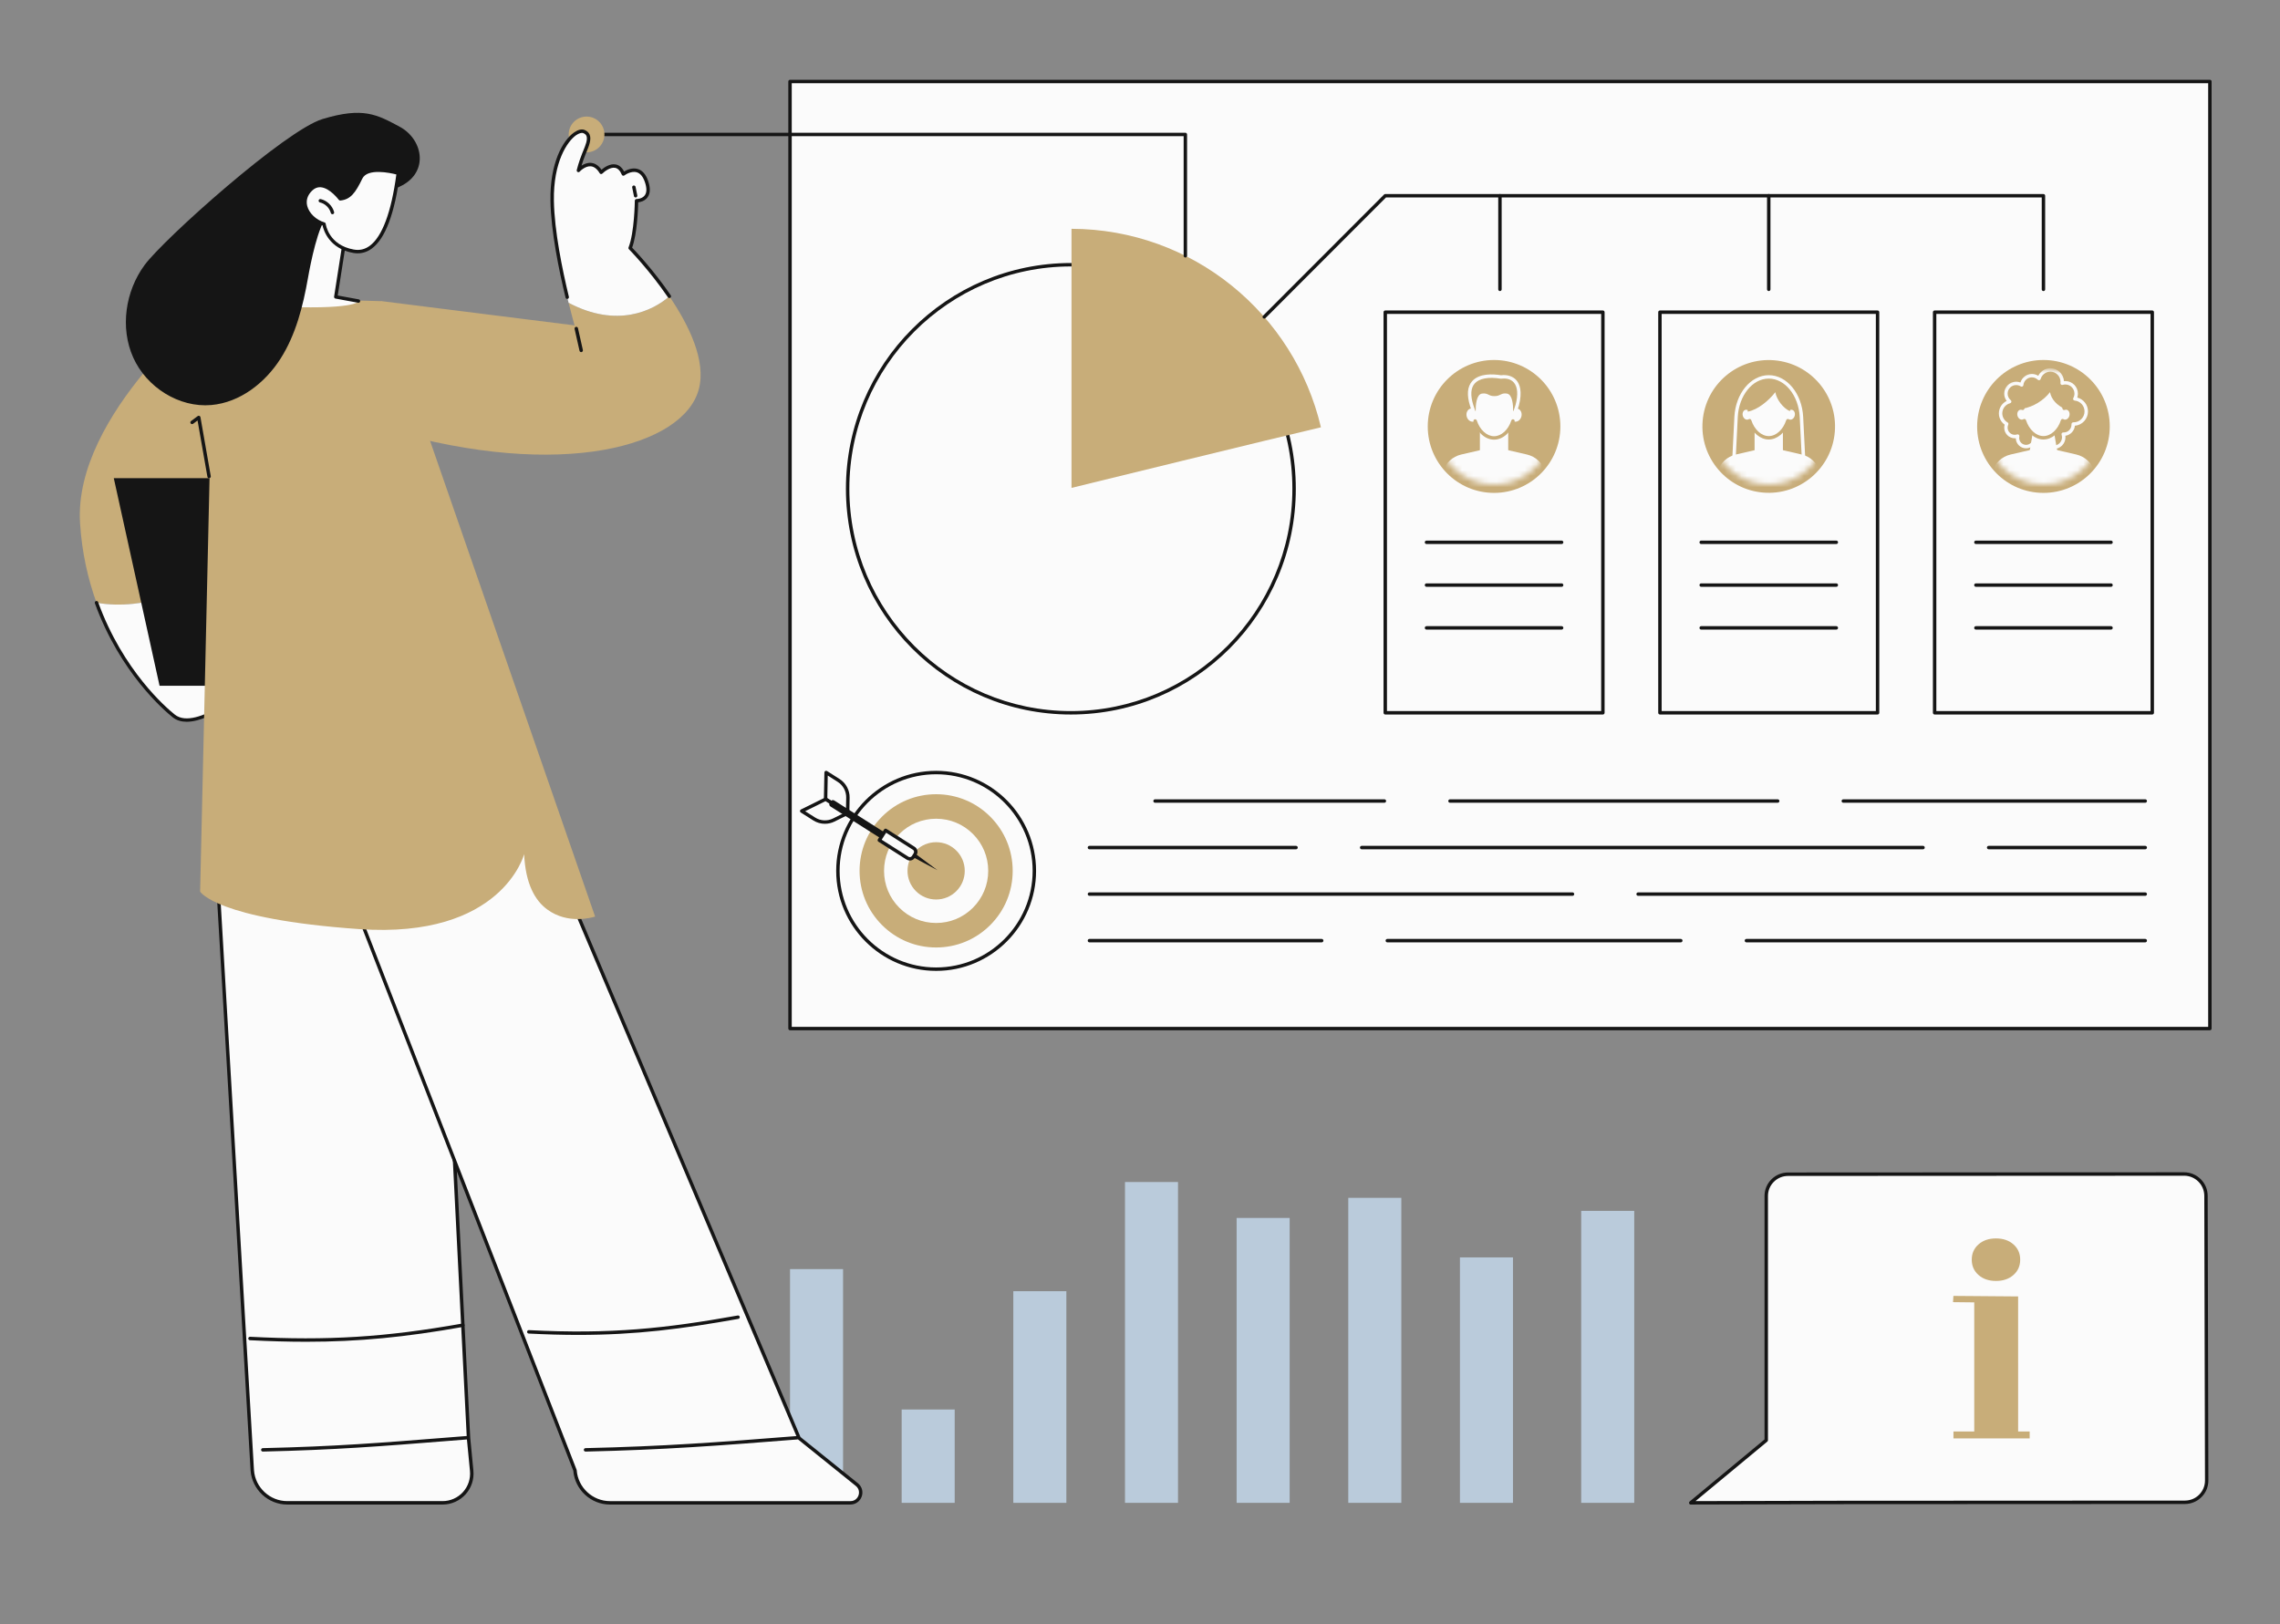 <svg width="400" height="285" viewBox="0 0 400 285" fill="none" xmlns="http://www.w3.org/2000/svg">
<rect x="0" y="0" width="400" height="285" fill="#808080" stroke="none"/>
<path d="M147.904 222.689H138.602V263.699H147.904V222.689Z" fill="#B7CADB"/>
<path d="M167.492 247.322H158.189V263.699H167.492V247.322Z" fill="#B7CADB"/>
<path d="M187.079 226.564H177.776V263.699H187.079V226.564Z" fill="#B7CADB"/>
<path d="M206.669 207.409H197.367V263.699H206.669V207.409Z" fill="#B7CADB"/>
<path d="M226.257 213.714H216.954V263.699H226.257V213.714Z" fill="#B7CADB"/>
<path d="M245.844 210.185H236.541V263.699H245.844V210.185Z" fill="#B7CADB"/>
<path d="M265.434 220.633H256.131V263.699H265.434V220.633Z" fill="#B7CADB"/>
<path d="M286.709 212.469H277.406V263.699H286.709V212.469Z" fill="#B7CADB"/>
<path d="M383.316 263.6L322.329 263.63L296.622 263.696L309.867 252.713V209.863C309.861 207.749 311.573 206.035 313.69 206.032L383.172 205.996C385.289 205.996 387.006 207.707 387.012 209.821L387.135 259.767C387.141 261.88 385.43 263.594 383.313 263.597L383.316 263.6Z" fill="white"/>
<path d="M296.621 264C296.495 264 296.381 263.922 296.339 263.802C296.297 263.681 296.333 263.549 296.429 263.468L309.566 252.575V209.866C309.566 208.765 309.99 207.728 310.768 206.949C311.545 206.168 312.584 205.735 313.689 205.735L383.171 205.699C385.448 205.699 387.306 207.548 387.312 209.824L387.435 259.77C387.435 260.87 387.012 261.907 386.234 262.686C385.457 263.468 384.418 263.901 383.313 263.901L322.325 263.931L296.618 263.997L296.621 264ZM383.174 206.303L313.692 206.339C312.746 206.339 311.861 206.709 311.194 207.376C310.53 208.041 310.167 208.928 310.17 209.866V252.716C310.17 252.806 310.131 252.891 310.062 252.948L297.459 263.396L322.331 263.333L383.319 263.302C384.264 263.302 385.15 262.933 385.817 262.265C386.48 261.598 386.844 260.714 386.841 259.773L386.718 209.827C386.712 207.882 385.126 206.3 383.177 206.3L383.174 206.303Z" fill="black"/>
<path d="M347.105 223.717C347.892 224.415 348.916 224.764 350.171 224.764C351.426 224.764 352.45 224.415 353.237 223.717C354.023 223.02 354.42 222.127 354.42 221.032C354.42 219.938 354.026 219.045 353.237 218.35C352.45 217.653 351.426 217.304 350.171 217.304C348.916 217.304 347.892 217.653 347.105 218.35C346.318 219.048 345.922 219.941 345.922 221.032C345.922 222.124 346.315 223.02 347.105 223.717Z" fill="#C6A86F"/>
<path d="M354.059 251.177L354.056 227.482L342.703 227.391L342.637 228.483L346.36 228.525V251.177H342.712V252.394H356.083V251.177H354.059Z" fill="#C6A86F"/>
<path d="M387.7 14.301H138.602V180.476H387.7V14.301Z" fill="white"/>
<path d="M387.7 180.777H138.602C138.436 180.777 138.301 180.642 138.301 180.476V14.301C138.301 14.135 138.436 14 138.602 14H387.7C387.865 14 388 14.135 388 14.301V180.476C388 180.642 387.865 180.777 387.7 180.777ZM138.902 180.176H387.399V14.601H138.902V180.176Z" fill="black"/>
<path d="M187.872 125.073C209.501 125.073 227.034 107.473 227.034 85.762C227.034 64.051 209.501 46.45 187.872 46.45C166.243 46.45 148.709 64.051 148.709 85.762C148.709 107.473 166.243 125.073 187.872 125.073Z" fill="white"/>
<path d="M187.872 125.374C166.113 125.374 148.409 107.605 148.409 85.762C148.409 63.919 166.11 46.15 187.872 46.15C209.633 46.15 227.335 63.919 227.335 85.762C227.335 107.605 209.633 125.374 187.872 125.374ZM187.872 46.751C166.444 46.751 149.009 64.252 149.009 85.762C149.009 107.271 166.444 124.773 187.872 124.773C209.3 124.773 226.734 107.271 226.734 85.762C226.734 64.252 209.3 46.751 187.872 46.751Z" fill="black"/>
<path d="M231.743 74.977C227.058 55.049 209.252 40.209 187.983 40.148V85.608C187.983 85.608 224.446 76.667 231.743 74.977Z" fill="#C6A86F"/>
<path d="M281.208 54.779H243.027V125.073H281.208V54.779Z" fill="white"/>
<path d="M281.208 125.374H243.027C242.862 125.374 242.727 125.239 242.727 125.073V54.779C242.727 54.613 242.862 54.478 243.027 54.478H281.208C281.373 54.478 281.508 54.613 281.508 54.779V125.073C281.508 125.239 281.373 125.374 281.208 125.374ZM243.328 124.773H280.908V55.079H243.328V124.773Z" fill="black"/>
<path d="M273.971 95.458H250.261C250.096 95.458 249.961 95.323 249.961 95.158C249.961 94.992 250.096 94.857 250.261 94.857H273.971C274.137 94.857 274.272 94.992 274.272 95.158C274.272 95.323 274.137 95.458 273.971 95.458Z" fill="black"/>
<path d="M273.971 102.966H250.261C250.096 102.966 249.961 102.83 249.961 102.665C249.961 102.5 250.096 102.364 250.261 102.364H273.971C274.137 102.364 274.272 102.5 274.272 102.665C274.272 102.83 274.137 102.966 273.971 102.966Z" fill="black"/>
<path d="M273.971 110.473H250.261C250.096 110.473 249.961 110.338 249.961 110.172C249.961 110.007 250.096 109.872 250.261 109.872H273.971C274.137 109.872 274.272 110.007 274.272 110.172C274.272 110.338 274.137 110.473 273.971 110.473Z" fill="black"/>
<path d="M262.116 86.487C268.541 86.487 273.749 81.266 273.749 74.827C273.749 68.387 268.541 63.167 262.116 63.167C255.692 63.167 250.483 68.387 250.483 74.827C250.483 81.266 255.692 86.487 262.116 86.487Z" fill="#C6A86F"/>
<mask id="mask0_551_8773" style="mask-type:luminance" maskUnits="userSpaceOnUse" x="251" y="64" width="22" height="22">
<path d="M262.116 85.037C267.743 85.037 272.305 80.466 272.305 74.827C272.305 69.188 267.743 64.617 262.116 64.617C256.489 64.617 251.928 69.188 251.928 74.827C251.928 80.466 256.489 85.037 262.116 85.037Z" fill="white"/>
</mask>
<g mask="url(#mask0_551_8773)">
<path d="M267.881 79.752L262.119 78.423L256.357 79.752C254.807 80.11 253.573 81.279 253.129 82.812L251.876 89.433H272.359L271.106 82.812C270.665 81.282 269.431 80.11 267.878 79.752H267.881Z" fill="white"/>
<path d="M262.116 81.998C260.744 81.998 259.63 80.885 259.63 79.508V74.845H264.6V79.508C264.6 80.882 263.488 81.998 262.113 81.998H262.116Z" fill="white"/>
<path d="M266.239 71.691C266.059 71.646 265.879 71.664 265.711 71.727C265.566 69.445 264.014 67.897 262.116 67.897C260.218 67.897 258.666 69.445 258.522 71.727C258.354 71.664 258.171 71.646 257.993 71.691C257.462 71.823 257.156 72.439 257.312 73.071C257.468 73.702 258.026 74.102 258.558 73.97C258.645 73.949 258.723 73.913 258.795 73.868C259.345 75.554 260.624 76.844 262.113 76.844C263.603 76.844 264.885 75.554 265.431 73.868C265.503 73.913 265.584 73.949 265.669 73.97C266.2 74.102 266.759 73.699 266.915 73.071C267.071 72.442 266.765 71.823 266.233 71.691H266.239Z" fill="white"/>
<path d="M262.116 77.145C260.579 77.145 259.131 75.867 258.513 73.961C258.462 73.802 258.549 73.633 258.705 73.582C258.864 73.531 259.032 73.618 259.083 73.774C259.621 75.431 260.843 76.543 262.116 76.543C263.389 76.543 264.611 75.431 265.149 73.774C265.2 73.618 265.371 73.531 265.527 73.582C265.683 73.633 265.77 73.805 265.719 73.961C265.101 75.864 263.65 77.145 262.116 77.145Z" fill="#C6A86F"/>
<path d="M263.335 66.15C260.254 65.633 256.675 66.273 258.188 71.138L258.581 72.304L259.209 72.731C259.209 72.731 259.032 69.526 260.035 69.358C260.984 69.201 261.044 69.83 262.179 69.8C263.317 69.83 263.377 69.198 264.323 69.358C265.326 69.523 265.148 72.731 265.148 72.731L265.776 72.304L266.169 71.138C267.169 67.359 265.566 65.87 263.329 66.15H263.335Z" fill="#C6A86F"/>
<path d="M259.209 73.029C259.149 73.029 259.092 73.011 259.041 72.978L258.413 72.551C258.359 72.515 258.317 72.461 258.296 72.397L257.903 71.231C257.305 69.31 257.425 67.858 258.257 66.901C259.509 65.464 261.96 65.618 263.341 65.843C264.473 65.711 265.428 66.02 266.032 66.712C266.599 67.361 267.134 68.672 266.461 71.21L266.062 72.394C266.041 72.458 265.998 72.512 265.944 72.548L265.317 72.975C265.224 73.038 265.101 73.044 265.002 72.987C264.902 72.93 264.842 72.821 264.848 72.707C264.923 71.318 264.707 69.722 264.275 69.649C263.89 69.586 263.71 69.671 263.443 69.803C263.158 69.941 262.806 70.112 262.173 70.097C261.557 70.115 261.203 69.941 260.918 69.803C260.647 69.671 260.47 69.586 260.086 69.649C259.654 69.722 259.434 71.318 259.512 72.707C259.518 72.821 259.458 72.93 259.359 72.987C259.314 73.014 259.263 73.026 259.212 73.026L259.209 73.029ZM264.041 69.03C264.143 69.03 264.254 69.039 264.374 69.06C265.338 69.219 265.476 71.047 265.467 72.151L265.527 72.112L265.887 71.041C266.362 69.253 266.257 67.888 265.578 67.112C264.966 66.411 264.041 66.363 263.368 66.447C263.338 66.45 263.311 66.45 263.281 66.447C261.158 66.09 259.491 66.402 258.708 67.301C258.023 68.089 257.942 69.349 258.47 71.05L258.828 72.115L258.888 72.154C258.882 71.05 259.017 69.225 259.981 69.063C260.554 68.967 260.885 69.126 261.176 69.268C261.437 69.394 261.683 69.511 262.17 69.502C262.671 69.511 262.918 69.394 263.179 69.268C263.407 69.156 263.662 69.033 264.041 69.033V69.03Z" fill="white"/>
</g>
<path d="M329.397 54.779H291.216V125.073H329.397V54.779Z" fill="white"/>
<path d="M329.397 125.374H291.216C291.051 125.374 290.916 125.239 290.916 125.073V54.779C290.916 54.613 291.051 54.478 291.216 54.478H329.397C329.562 54.478 329.697 54.613 329.697 54.779V125.073C329.697 125.239 329.562 125.374 329.397 125.374ZM291.517 124.773H329.097V55.079H291.517V124.773Z" fill="black"/>
<path d="M322.163 95.458H298.453C298.288 95.458 298.153 95.323 298.153 95.158C298.153 94.992 298.288 94.857 298.453 94.857H322.163C322.328 94.857 322.464 94.992 322.464 95.158C322.464 95.323 322.328 95.458 322.163 95.458Z" fill="black"/>
<path d="M322.163 102.966H298.453C298.288 102.966 298.153 102.83 298.153 102.665C298.153 102.5 298.288 102.364 298.453 102.364H322.163C322.328 102.364 322.464 102.5 322.464 102.665C322.464 102.83 322.328 102.966 322.163 102.966Z" fill="black"/>
<path d="M322.163 110.473H298.453C298.288 110.473 298.153 110.338 298.153 110.172C298.153 110.007 298.288 109.872 298.453 109.872H322.163C322.328 109.872 322.464 110.007 322.464 110.172C322.464 110.338 322.328 110.473 322.163 110.473Z" fill="black"/>
<path d="M321.896 75.785C322.426 69.374 317.665 63.747 311.262 63.217C304.859 62.686 299.239 67.453 298.709 73.864C298.179 80.275 302.94 85.902 309.343 86.433C315.746 86.963 321.366 82.196 321.896 75.785Z" fill="#C6A86F"/>
<mask id="mask1_551_8773" style="mask-type:luminance" maskUnits="userSpaceOnUse" x="300" y="64" width="21" height="22">
<path d="M320.213 77.164C321.505 71.681 318.113 66.186 312.637 64.892C307.16 63.598 301.673 66.994 300.38 72.477C299.088 77.961 302.48 83.455 307.956 84.749C313.433 86.044 318.92 82.647 320.213 77.164Z" fill="white"/>
</mask>
<g mask="url(#mask1_551_8773)">
<path d="M316.677 86.159H303.939C303.858 86.159 303.777 86.126 303.723 86.066C303.666 86.005 303.636 85.924 303.642 85.843L304.275 73.161C304.48 69.051 307.131 65.831 310.311 65.831C313.491 65.831 316.143 69.051 316.347 73.161L316.98 85.843C316.983 85.924 316.953 86.005 316.899 86.066C316.842 86.126 316.764 86.159 316.683 86.159H316.677ZM304.254 85.558H316.362L315.743 73.191C315.554 69.403 313.167 66.432 310.308 66.432C307.449 66.432 305.062 69.4 304.873 73.191L304.254 85.558Z" fill="white"/>
<path d="M316.07 79.749L310.308 78.42L304.546 79.749C302.996 80.106 301.762 81.276 301.318 82.806L300.065 89.421H320.548L319.295 82.806C318.854 81.276 317.62 80.106 316.067 79.749H316.07Z" fill="white"/>
<path d="M310.308 81.992C308.936 81.992 307.822 80.879 307.822 79.502V74.845H312.791V79.502C312.791 80.876 311.68 81.992 310.305 81.992H310.308Z" fill="white"/>
<path d="M314.47 71.619C314.29 71.574 314.106 71.592 313.935 71.655C313.791 69.352 312.224 67.791 310.308 67.791C308.392 67.791 306.825 69.352 306.68 71.655C306.509 71.589 306.326 71.574 306.146 71.619C305.608 71.751 305.299 72.377 305.458 73.011C305.614 73.645 306.179 74.051 306.716 73.919C306.804 73.898 306.882 73.862 306.957 73.817C307.509 75.519 308.803 76.817 310.308 76.817C311.812 76.817 313.106 75.516 313.659 73.817C313.734 73.862 313.812 73.898 313.899 73.919C314.437 74.054 315.001 73.645 315.157 73.011C315.314 72.377 315.007 71.754 314.47 71.619Z" fill="white"/>
<path d="M310.308 77.118C308.843 77.118 307.452 75.963 306.78 74.211C306.437 74.295 306.077 74.217 305.771 73.994C305.476 73.781 305.26 73.456 305.167 73.08C305.074 72.704 305.11 72.316 305.272 71.992C305.443 71.649 305.726 71.411 306.074 71.324C306.185 71.297 306.299 71.285 306.413 71.291C306.693 69.069 308.287 67.488 310.308 67.488C312.329 67.488 313.923 69.066 314.203 71.291C314.317 71.285 314.431 71.297 314.542 71.324C314.89 71.411 315.173 71.646 315.344 71.992C315.506 72.319 315.542 72.704 315.449 73.08C315.254 73.871 314.53 74.376 313.836 74.208C313.161 75.957 311.773 77.115 310.308 77.115V77.118ZM306.957 73.516C306.993 73.516 307.026 73.522 307.062 73.534C307.149 73.567 307.215 73.636 307.242 73.724C307.786 75.395 309.02 76.52 310.308 76.52C311.596 76.52 312.83 75.395 313.374 73.724C313.401 73.636 313.47 73.567 313.554 73.534C313.641 73.501 313.737 73.51 313.815 73.558C313.866 73.588 313.92 73.612 313.971 73.624C314.347 73.718 314.749 73.408 314.866 72.936C314.926 72.698 314.902 72.458 314.806 72.259C314.716 72.076 314.572 71.953 314.398 71.91C314.284 71.88 314.164 71.889 314.043 71.938C313.953 71.971 313.854 71.962 313.773 71.91C313.692 71.859 313.641 71.772 313.635 71.676C313.506 69.601 312.104 68.095 310.308 68.095C308.512 68.095 307.11 69.601 306.981 71.676C306.975 71.772 306.924 71.859 306.843 71.91C306.762 71.962 306.663 71.974 306.572 71.938C306.452 71.892 306.332 71.883 306.218 71.91C306.044 71.953 305.9 72.079 305.81 72.259C305.711 72.458 305.69 72.698 305.75 72.936C305.81 73.173 305.942 73.375 306.119 73.507C306.284 73.627 306.47 73.669 306.642 73.624C306.696 73.612 306.747 73.588 306.798 73.558C306.846 73.528 306.9 73.513 306.954 73.513L306.957 73.516Z" fill="#C6A86F"/>
<path d="M306.62 72.232C308.434 71.889 310.326 70.272 311.461 68.814C311.683 70.11 312.827 71.619 314.028 72.151C314.028 72.151 314.599 66.998 310.311 67.163C306.023 67.328 306.623 72.229 306.623 72.229L306.62 72.232Z" fill="#C6A86F"/>
</g>
<path d="M377.589 54.779H339.409V125.073H377.589V54.779Z" fill="white"/>
<path d="M377.589 125.374H339.409C339.244 125.374 339.108 125.239 339.108 125.073V54.779C339.108 54.613 339.244 54.478 339.409 54.478H377.589C377.755 54.478 377.89 54.613 377.89 54.779V125.073C377.89 125.239 377.755 125.374 377.589 125.374ZM339.709 124.773H377.289V55.079H339.709V124.773Z" fill="black"/>
<path d="M370.356 95.458H346.645C346.48 95.458 346.345 95.323 346.345 95.158C346.345 94.992 346.48 94.857 346.645 94.857H370.356C370.521 94.857 370.656 94.992 370.656 95.158C370.656 95.323 370.521 95.458 370.356 95.458Z" fill="black"/>
<path d="M370.356 102.966H346.645C346.48 102.966 346.345 102.83 346.345 102.665C346.345 102.5 346.48 102.364 346.645 102.364H370.356C370.521 102.364 370.656 102.5 370.656 102.665C370.656 102.83 370.521 102.966 370.356 102.966Z" fill="black"/>
<path d="M370.356 110.473H346.645C346.48 110.473 346.345 110.338 346.345 110.172C346.345 110.007 346.48 109.872 346.645 109.872H370.356C370.521 109.872 370.656 110.007 370.656 110.172C370.656 110.338 370.521 110.473 370.356 110.473Z" fill="black"/>
<path d="M358.501 86.487C364.925 86.487 370.133 81.266 370.133 74.827C370.133 68.387 364.925 63.167 358.501 63.167C352.076 63.167 346.868 68.387 346.868 74.827C346.868 81.266 352.076 86.487 358.501 86.487Z" fill="#C6A86F"/>
<mask id="mask2_551_8773" style="mask-type:luminance" maskUnits="userSpaceOnUse" x="348" y="64" width="21" height="22">
<path d="M358.501 85.037C364.128 85.037 368.689 80.466 368.689 74.827C368.689 69.188 364.128 64.617 358.501 64.617C352.874 64.617 348.312 69.188 348.312 74.827C348.312 80.466 352.874 85.037 358.501 85.037Z" fill="white"/>
</mask>
<g mask="url(#mask2_551_8773)">
<path d="M360.317 78.781C359.191 78.781 358.275 77.864 358.275 76.733C358.275 76.52 358.146 76.411 357.891 76.411C357.594 76.411 357.263 76.592 357.263 76.853C357.263 77.852 356.453 78.666 355.456 78.666C354.459 78.666 353.669 77.876 353.648 76.898C353.591 76.904 353.537 76.907 353.48 76.907C352.453 76.907 351.618 76.072 351.618 75.043C351.618 74.863 351.642 74.689 351.693 74.517C351.063 74.06 350.681 73.326 350.681 72.539C350.681 71.592 351.225 70.75 352.05 70.347C351.771 69.983 351.618 69.538 351.618 69.072C351.618 67.915 352.558 66.974 353.714 66.974C353.972 66.974 354.227 67.022 354.465 67.115C354.726 66.249 355.537 65.618 356.471 65.618C356.873 65.618 357.26 65.732 357.591 65.942C357.987 65.145 358.813 64.619 359.72 64.619C360.99 64.619 362.032 65.624 362.098 66.88C362.179 66.871 362.263 66.865 362.347 66.865C363.56 66.865 364.545 67.855 364.545 69.069C364.545 69.304 364.506 69.538 364.434 69.761C365.53 70.04 366.314 71.026 366.314 72.196C366.314 73.513 365.302 74.595 364.017 74.704C363.93 75.609 363.233 76.336 362.344 76.465C362.356 76.553 362.362 76.643 362.362 76.733C362.362 77.861 361.446 78.781 360.32 78.781H360.317ZM357.888 75.81C358.476 75.81 358.873 76.18 358.873 76.733C358.873 77.53 359.518 78.179 360.314 78.179C361.11 78.179 361.756 77.53 361.756 76.733C361.756 76.58 361.731 76.426 361.68 76.276C361.65 76.183 361.665 76.078 361.725 75.999C361.786 75.921 361.879 75.876 361.981 75.882C361.981 75.882 362.011 75.882 362.014 75.882H362.056C362.81 75.882 363.419 75.272 363.419 74.517C363.419 74.496 363.419 74.475 363.416 74.454C363.41 74.37 363.44 74.274 363.5 74.21C363.56 74.15 363.644 74.105 363.725 74.105H363.767C363.767 74.105 363.767 74.105 363.77 74.105C364.851 74.105 365.707 73.248 365.707 72.193C365.707 71.198 364.963 70.377 363.972 70.287C363.869 70.278 363.782 70.218 363.734 70.127C363.686 70.037 363.689 69.929 363.737 69.842C363.869 69.604 363.939 69.337 363.939 69.066C363.939 68.182 363.221 67.464 362.341 67.464C362.179 67.464 362.02 67.488 361.867 67.536C361.771 67.566 361.665 67.545 361.587 67.479C361.509 67.412 361.47 67.313 361.482 67.211C361.491 67.142 361.497 67.07 361.497 67.001C361.497 66.017 360.699 65.215 359.717 65.215C358.927 65.215 358.224 65.747 358.008 66.504C357.978 66.607 357.9 66.685 357.795 66.712C357.693 66.739 357.585 66.712 357.51 66.637C357.227 66.363 356.858 66.21 356.468 66.21C355.699 66.21 355.047 66.811 354.981 67.578C354.972 67.683 354.909 67.776 354.813 67.821C354.717 67.867 354.606 67.861 354.519 67.803C354.276 67.647 353.996 67.566 353.711 67.566C352.888 67.566 352.216 68.236 352.216 69.063C352.216 69.517 352.417 69.941 352.771 70.227C352.858 70.299 352.9 70.413 352.876 70.524C352.852 70.636 352.768 70.723 352.657 70.753C351.846 70.96 351.279 71.691 351.279 72.53C351.279 73.185 351.633 73.799 352.204 74.123C352.339 74.201 352.393 74.367 352.327 74.508C352.252 74.674 352.213 74.851 352.213 75.031C352.213 75.729 352.777 76.294 353.474 76.294C353.612 76.294 353.75 76.27 353.882 76.225C353.984 76.189 354.098 76.213 354.179 76.285C354.261 76.357 354.297 76.469 354.273 76.577C354.252 76.667 354.242 76.76 354.242 76.847C354.242 77.515 354.786 78.059 355.45 78.059C356.113 78.059 356.657 77.515 356.657 76.847C356.657 76.18 357.293 75.804 357.885 75.804L357.888 75.81Z" fill="white"/>
<path d="M364.263 79.752L358.5 78.423L352.738 79.752C351.189 80.11 349.954 81.279 349.51 82.812L348.258 89.433H368.74L367.488 82.812C367.046 81.282 365.812 80.11 364.26 79.752H364.263Z" fill="white"/>
<path d="M358.5 81.998C357.128 81.998 356.014 80.882 356.014 79.508L356.813 74.848H360.185L360.984 79.508C360.984 80.882 359.873 81.998 358.497 81.998H358.5Z" fill="white"/>
<path d="M362.662 71.616C362.482 71.571 362.299 71.589 362.128 71.652C361.983 69.349 360.416 67.785 358.5 67.785C356.584 67.785 355.017 69.349 354.873 71.652C354.702 71.586 354.519 71.571 354.338 71.616C353.801 71.751 353.492 72.374 353.651 73.008C353.807 73.642 354.371 74.048 354.909 73.916C354.996 73.895 355.074 73.859 355.149 73.814C355.702 75.515 356.996 76.817 358.5 76.817C360.005 76.817 361.299 75.515 361.851 73.814C361.926 73.859 362.005 73.895 362.092 73.916C362.629 74.051 363.194 73.642 363.35 73.008C363.506 72.374 363.2 71.748 362.662 71.616Z" fill="white"/>
<path d="M358.5 77.118C357.032 77.118 355.645 75.96 354.972 74.207C354.63 74.289 354.269 74.213 353.963 73.991C353.669 73.778 353.453 73.453 353.36 73.077C353.161 72.283 353.57 71.493 354.266 71.321C354.378 71.294 354.492 71.282 354.606 71.288C354.885 69.063 356.48 67.482 358.5 67.482C360.521 67.482 362.119 69.063 362.395 71.288C362.509 71.282 362.623 71.294 362.734 71.321C363.431 71.496 363.839 72.283 363.641 73.077C363.548 73.453 363.335 73.778 363.038 73.991C362.731 74.213 362.371 74.289 362.029 74.207C361.353 75.96 359.966 77.115 358.5 77.115V77.118ZM355.149 73.513C355.185 73.513 355.218 73.519 355.254 73.531C355.341 73.564 355.408 73.633 355.435 73.72C355.978 75.392 357.212 76.517 358.5 76.517C359.789 76.517 361.023 75.392 361.566 73.72C361.593 73.633 361.662 73.564 361.746 73.531C361.834 73.498 361.93 73.51 362.008 73.555C362.059 73.585 362.11 73.609 362.164 73.621C362.338 73.663 362.521 73.621 362.686 73.504C362.866 73.375 362.999 73.17 363.056 72.933C363.173 72.461 362.963 71.998 362.587 71.904C362.473 71.877 362.353 71.883 362.233 71.931C362.143 71.965 362.044 71.956 361.963 71.904C361.882 71.853 361.831 71.766 361.825 71.67C361.695 69.592 360.296 68.086 358.497 68.086C356.699 68.086 355.299 69.592 355.17 71.67C355.164 71.766 355.113 71.853 355.032 71.904C354.951 71.956 354.852 71.968 354.762 71.931C354.642 71.886 354.522 71.877 354.408 71.904C354.032 71.998 353.822 72.461 353.939 72.933C353.999 73.17 354.131 73.375 354.309 73.504C354.474 73.621 354.66 73.663 354.831 73.621C354.885 73.609 354.936 73.585 354.987 73.555C355.035 73.525 355.089 73.51 355.143 73.51L355.149 73.513Z" fill="#C6A86F"/>
<path d="M354.933 71.703C356.747 71.36 358.516 70.269 359.651 68.811C359.873 70.106 360.966 71.171 362.164 71.703C362.164 71.703 362.789 66.995 358.498 67.16C354.21 67.325 354.933 71.703 354.933 71.703Z" fill="#C6A86F"/>
</g>
<path d="M221.798 55.903C221.72 55.903 221.644 55.873 221.584 55.816C221.467 55.699 221.467 55.51 221.584 55.392L242.814 34.136C242.871 34.078 242.946 34.048 243.027 34.048H358.501C358.666 34.048 358.801 34.184 358.801 34.349V50.774C358.801 50.94 358.666 51.075 358.501 51.075C358.335 51.075 358.2 50.94 358.2 50.774V34.65H243.154L222.011 55.819C221.951 55.879 221.876 55.906 221.798 55.906V55.903Z" fill="black"/>
<path d="M263.149 51.072C262.984 51.072 262.849 50.936 262.849 50.771V34.346C262.849 34.181 262.984 34.045 263.149 34.045C263.315 34.045 263.45 34.181 263.45 34.346V50.771C263.45 50.936 263.315 51.072 263.149 51.072Z" fill="black"/>
<path d="M310.309 51.072C310.143 51.072 310.008 50.936 310.008 50.771V34.346C310.008 34.181 310.143 34.045 310.309 34.045C310.474 34.045 310.609 34.181 310.609 34.346V50.771C310.609 50.936 310.474 51.072 310.309 51.072Z" fill="black"/>
<path d="M376.361 140.855H323.385C323.22 140.855 323.085 140.72 323.085 140.554C323.085 140.389 323.22 140.254 323.385 140.254H376.361C376.526 140.254 376.661 140.389 376.661 140.554C376.661 140.72 376.526 140.855 376.361 140.855Z" fill="black"/>
<path d="M311.876 140.855H254.387C254.222 140.855 254.086 140.72 254.086 140.554C254.086 140.389 254.222 140.254 254.387 140.254H311.876C312.041 140.254 312.176 140.389 312.176 140.554C312.176 140.72 312.041 140.855 311.876 140.855Z" fill="black"/>
<path d="M242.877 140.855H202.639C202.474 140.855 202.339 140.72 202.339 140.554C202.339 140.389 202.474 140.254 202.639 140.254H242.877C243.042 140.254 243.177 140.389 243.177 140.554C243.177 140.72 243.042 140.855 242.877 140.855Z" fill="black"/>
<path d="M376.361 149.021H348.885C348.72 149.021 348.585 148.886 348.585 148.72C348.585 148.555 348.72 148.42 348.885 148.42H376.361C376.526 148.42 376.661 148.555 376.661 148.72C376.661 148.886 376.526 149.021 376.361 149.021Z" fill="black"/>
<path d="M337.375 149.021H238.889C238.724 149.021 238.589 148.886 238.589 148.72C238.589 148.555 238.724 148.42 238.889 148.42H337.375C337.54 148.42 337.676 148.555 337.676 148.72C337.676 148.886 337.54 149.021 337.375 149.021Z" fill="black"/>
<path d="M227.376 149.021H191.126C190.961 149.021 190.826 148.886 190.826 148.72C190.826 148.555 190.961 148.42 191.126 148.42H227.376C227.542 148.42 227.677 148.555 227.677 148.72C227.677 148.886 227.542 149.021 227.376 149.021Z" fill="black"/>
<path d="M376.361 157.187H287.385C287.22 157.187 287.084 157.052 287.084 156.886C287.084 156.721 287.22 156.586 287.385 156.586H376.361C376.526 156.586 376.661 156.721 376.661 156.886C376.661 157.052 376.526 157.187 376.361 157.187Z" fill="black"/>
<path d="M275.878 157.187H191.129C190.964 157.187 190.829 157.052 190.829 156.886C190.829 156.721 190.964 156.586 191.129 156.586H275.878C276.043 156.586 276.178 156.721 276.178 156.886C276.178 157.052 276.043 157.187 275.878 157.187Z" fill="black"/>
<path d="M376.361 165.353H306.386C306.221 165.353 306.086 165.217 306.086 165.052C306.086 164.887 306.221 164.751 306.386 164.751H376.361C376.526 164.751 376.661 164.887 376.661 165.052C376.661 165.217 376.526 165.353 376.361 165.353Z" fill="black"/>
<path d="M294.876 165.353H243.387C243.222 165.353 243.087 165.217 243.087 165.052C243.087 164.887 243.222 164.751 243.387 164.751H294.876C295.042 164.751 295.177 164.887 295.177 165.052C295.177 165.217 295.042 165.353 294.876 165.353Z" fill="black"/>
<path d="M231.878 165.353H191.129C190.964 165.353 190.829 165.217 190.829 165.052C190.829 164.887 190.964 164.751 191.129 164.751H231.878C232.043 164.751 232.178 164.887 232.178 165.052C232.178 165.217 232.043 165.353 231.878 165.353Z" fill="black"/>
<path d="M164.234 170.056C173.751 170.056 181.467 162.333 181.467 152.807C181.467 143.28 173.751 135.558 164.234 135.558C154.716 135.558 147 143.28 147 152.807C147 162.333 154.716 170.056 164.234 170.056Z" fill="white"/>
<path d="M164.234 170.359C154.565 170.359 146.7 162.485 146.7 152.809C146.7 143.134 154.565 135.257 164.234 135.257C173.903 135.257 181.767 143.131 181.767 152.809C181.767 162.488 173.903 170.359 164.234 170.359ZM164.234 135.858C154.898 135.858 147.301 143.462 147.301 152.809C147.301 162.157 154.898 169.758 164.234 169.758C173.569 169.758 181.166 162.154 181.166 152.809C181.166 143.465 173.569 135.858 164.234 135.858Z" fill="black"/>
<path d="M164.234 166.252C160.645 166.252 157.273 164.854 154.736 162.313C152.199 159.773 150.802 156.396 150.802 152.806C150.802 149.217 152.199 145.837 154.736 143.299C157.273 140.759 160.645 139.361 164.234 139.361C167.822 139.361 171.194 140.759 173.732 143.299C176.269 145.84 177.665 149.217 177.665 152.806C177.665 156.396 176.269 159.776 173.732 162.313C171.194 164.854 167.822 166.252 164.234 166.252Z" fill="#C6A86F"/>
<path d="M164.234 161.953C161.792 161.953 159.498 161.003 157.772 159.274C156.045 157.545 155.096 155.251 155.096 152.807C155.096 150.362 156.048 148.068 157.772 146.339C159.498 144.61 161.792 143.66 164.234 143.66C166.675 143.66 168.969 144.61 170.696 146.339C172.422 148.068 173.371 150.362 173.371 152.807C173.371 155.251 172.419 157.545 170.696 159.274C168.969 161.003 166.675 161.953 164.234 161.953Z" fill="white"/>
<path d="M164.234 157.833C162.891 157.833 161.63 157.31 160.684 156.36C159.735 155.41 159.213 154.147 159.213 152.806C159.213 151.465 159.735 150.203 160.684 149.253C161.633 148.302 162.894 147.779 164.234 147.779C165.573 147.779 166.837 148.302 167.783 149.253C168.732 150.203 169.254 151.465 169.254 152.806C169.254 154.147 168.732 155.41 167.783 156.36C166.834 157.31 165.573 157.833 164.234 157.833Z" fill="#C6A86F"/>
<path d="M159.994 150.299L164.456 152.686L160.399 149.664L159.994 150.299Z" fill="black"/>
<path d="M144.841 140.233L148.703 142.686L148.754 139.971C148.778 138.747 148.162 137.602 147.13 136.946L144.928 135.548L144.838 140.233H144.841Z" fill="white"/>
<path d="M148.703 142.984C148.646 142.984 148.592 142.969 148.541 142.936L144.679 140.482C144.592 140.425 144.538 140.329 144.541 140.224L144.631 135.539C144.631 135.431 144.694 135.332 144.79 135.281C144.886 135.23 145.001 135.233 145.094 135.293L147.295 136.691C148.409 137.397 149.084 138.657 149.057 139.977L149.006 142.692C149.006 142.8 148.943 142.9 148.847 142.951C148.802 142.975 148.754 142.987 148.706 142.987L148.703 142.984ZM145.145 140.067L148.415 142.142L148.457 139.962C148.478 138.853 147.91 137.791 146.97 137.196L145.22 136.084L145.145 140.064V140.067Z" fill="black"/>
<path d="M144.841 140.233L148.703 142.686L146.271 143.889C145.175 144.43 143.878 144.364 142.845 143.708L140.644 142.31L144.838 140.233H144.841Z" fill="white"/>
<path d="M144.724 144.55C144.013 144.55 143.301 144.352 142.685 143.961L140.484 142.563C140.391 142.506 140.34 142.4 140.346 142.292C140.352 142.184 140.415 142.088 140.514 142.04L144.709 139.962C144.802 139.917 144.913 139.923 145.004 139.977L148.865 142.43C148.958 142.488 149.009 142.593 149.003 142.701C148.997 142.809 148.934 142.905 148.835 142.954L146.403 144.156C145.874 144.418 145.298 144.547 144.721 144.547L144.724 144.55ZM141.259 142.343L143.01 143.453C143.947 144.048 145.148 144.111 146.142 143.618L148.093 142.65L144.823 140.575L141.259 142.34V142.343Z" fill="black"/>
<path d="M157.371 148.925L145.691 141.509C145.485 141.378 145.424 141.104 145.554 140.899L145.747 140.594C145.877 140.388 146.151 140.327 146.356 140.457L158.037 147.874L157.371 148.925Z" fill="black"/>
<path d="M159.228 150.583L154.268 147.434L155.368 145.697L160.328 148.846C160.668 149.062 160.769 149.514 160.553 149.855L160.235 150.357C160.02 150.698 159.568 150.799 159.228 150.583Z" fill="white"/>
<path d="M159.615 150.999C159.423 150.999 159.234 150.945 159.066 150.84L154.105 147.689C154.039 147.647 153.991 147.578 153.973 147.5C153.955 147.421 153.97 147.34 154.012 147.274L155.111 145.539C155.201 145.398 155.384 145.359 155.525 145.446L160.486 148.597C160.717 148.744 160.879 148.973 160.939 149.243C160.999 149.511 160.951 149.788 160.804 150.019L160.486 150.521C160.339 150.753 160.111 150.915 159.84 150.975C159.765 150.993 159.69 150.999 159.615 150.999ZM154.681 147.343L159.387 150.332C159.483 150.392 159.597 150.413 159.711 150.389C159.825 150.365 159.918 150.296 159.978 150.2L160.297 149.697C160.357 149.601 160.378 149.487 160.354 149.373C160.33 149.261 160.261 149.165 160.165 149.105L155.459 146.117L154.681 147.343Z" fill="black"/>
<path d="M207.957 45.187C207.792 45.187 207.657 45.052 207.657 44.887V23.895H106.039C105.874 23.895 105.739 23.759 105.739 23.594C105.739 23.428 105.874 23.293 106.039 23.293H207.957C208.123 23.293 208.258 23.428 208.258 23.594V44.89C208.258 45.055 208.123 45.19 207.957 45.19V45.187Z" fill="black"/>
<path d="M102.907 26.733C104.638 26.733 106.042 25.328 106.042 23.594C106.042 21.86 104.638 20.455 102.907 20.455C101.176 20.455 99.772 21.86 99.772 23.594C99.772 25.328 101.176 26.733 102.907 26.733Z" fill="#C6A86F"/>
<path d="M37.464 142.175L44.259 258.002C44.499 261.216 47.172 263.699 50.391 263.699H77.653C80.674 263.699 83.038 261.093 82.749 258.083L82.197 252.343L76.182 132.728L37.461 142.175H37.464Z" fill="white"/>
<path d="M77.656 264H50.394C47.037 264 44.211 261.375 43.962 258.023L37.167 142.193C37.158 142.049 37.254 141.916 37.395 141.883L76.116 132.437C76.203 132.416 76.296 132.437 76.365 132.488C76.437 132.542 76.482 132.623 76.485 132.713L82.5 252.328L83.052 258.053C83.2 259.571 82.695 261.093 81.671 262.22C80.647 263.348 79.185 263.997 77.659 263.997L77.656 264ZM37.779 142.406L44.559 257.981C44.785 261.014 47.349 263.396 50.391 263.396H77.653C79.008 263.396 80.308 262.818 81.221 261.814C82.134 260.81 82.581 259.46 82.449 258.107L81.897 252.367L75.9 133.101L37.776 142.4L37.779 142.406Z" fill="black"/>
<path d="M46.106 254.704C45.944 254.704 45.809 254.574 45.806 254.409C45.803 254.244 45.932 254.105 46.1 254.102C58.859 253.808 66.738 253.179 78.662 252.229L81.812 251.98C81.978 251.968 82.122 252.091 82.137 252.256C82.149 252.422 82.026 252.566 81.861 252.581L78.71 252.83C66.774 253.781 58.889 254.409 46.112 254.704H46.106Z" fill="black"/>
<path d="M53.706 235.437C50.571 235.437 47.322 235.344 43.842 235.164C43.677 235.155 43.548 235.013 43.557 234.848C43.566 234.683 43.713 234.553 43.872 234.562C57.559 235.269 67.66 234.637 81.152 232.232C81.314 232.202 81.47 232.313 81.5 232.476C81.53 232.638 81.419 232.794 81.257 232.825C71.149 234.628 62.934 235.437 53.706 235.437Z" fill="black"/>
<path d="M55.82 142.175L100.877 258.002C101.117 261.216 103.79 263.699 107.009 263.699H149.198C150.895 263.699 151.645 261.561 150.324 260.497L140.193 252.343L89.586 132.728L55.82 142.175Z" fill="white"/>
<path d="M149.198 264H107.009C103.667 264 100.853 261.399 100.58 258.068L55.538 142.283C55.508 142.205 55.511 142.115 55.55 142.04C55.589 141.964 55.655 141.907 55.739 141.883L89.506 132.436C89.653 132.394 89.803 132.47 89.863 132.608L140.439 252.154L150.514 260.26C151.216 260.825 151.478 261.742 151.177 262.593C150.877 263.444 150.102 263.997 149.198 263.997V264ZM56.219 142.373L101.156 257.89C101.168 257.918 101.174 257.948 101.177 257.978C101.406 261.017 103.967 263.399 107.012 263.399H149.201C149.982 263.399 150.445 262.881 150.613 262.397C150.784 261.913 150.748 261.222 150.138 260.732L140.007 252.578C139.968 252.548 139.938 252.506 139.92 252.461L89.415 133.089L56.222 142.373H56.219Z" fill="black"/>
<path d="M102.724 254.704C102.562 254.704 102.427 254.574 102.424 254.409C102.421 254.244 102.55 254.105 102.718 254.102C116.561 253.781 125.831 253.086 139.809 251.98C139.974 251.968 140.118 252.091 140.133 252.256C140.145 252.422 140.022 252.566 139.857 252.581C125.87 253.687 116.591 254.385 102.733 254.707H102.727L102.724 254.704Z" fill="black"/>
<path d="M101.493 234.234C98.757 234.234 95.871 234.156 92.757 233.997C92.592 233.988 92.463 233.847 92.472 233.681C92.481 233.516 92.625 233.384 92.787 233.396C107.291 234.144 116.858 233.071 129.431 230.828C129.593 230.798 129.749 230.909 129.779 231.071C129.809 231.234 129.698 231.39 129.536 231.42C119.615 233.188 111.558 234.234 101.49 234.234H101.493Z" fill="black"/>
<path d="M16.931 105.75C15.45 101.664 14.366 97 14.042 91.76C12.856 72.644 37.464 53.182 37.464 53.182L44.172 52.824L37.464 97.259L38.521 100.891C34.482 103.104 25.405 107.292 16.931 105.75Z" fill="#C6A86F"/>
<path d="M38.521 100.894L44.175 120.329C44.175 120.329 34.488 128.832 30.482 125.623C27.573 123.293 20.852 116.574 16.934 105.753C25.407 107.295 34.482 103.107 38.524 100.894H38.521Z" fill="white"/>
<path d="M32.753 126.646C31.828 126.646 30.987 126.414 30.293 125.858C28.789 124.652 21.06 118.029 16.649 105.855C16.592 105.698 16.673 105.527 16.829 105.47C16.985 105.413 17.156 105.494 17.213 105.65C21.57 117.674 29.185 124.204 30.669 125.389C34.437 128.404 43.881 120.187 43.977 120.103C44.1 119.992 44.292 120.007 44.401 120.13C44.509 120.253 44.497 120.446 44.374 120.554C44.037 120.849 37.371 126.646 32.753 126.646Z" fill="black"/>
<path d="M68.999 120.329H27.993L19.963 83.906H60.97L68.999 120.329Z" fill="black"/>
<path d="M37.464 53.185C37.464 53.185 52.607 52.373 66.949 52.845C67.183 53.525 67.42 54.201 67.654 54.881C79.906 90.196 92.157 125.512 104.406 160.831C103.847 160.996 99.652 162.247 96.016 159.589C93.917 158.056 92.19 155.166 91.956 149.869C91.956 149.869 88.118 164.788 62.994 163.026C37.869 161.267 35.11 156.447 35.11 156.447L37.461 53.185H37.464Z" fill="#C6A86F"/>
<path d="M36.68 83.904C36.536 83.904 36.41 83.802 36.386 83.654L34.659 73.78L33.876 74.361C33.743 74.46 33.554 74.43 33.455 74.298C33.356 74.165 33.386 73.976 33.518 73.877L34.692 73.008C34.776 72.945 34.885 72.933 34.984 72.972C35.08 73.011 35.149 73.095 35.167 73.2L36.977 83.552C37.008 83.714 36.896 83.871 36.734 83.901C36.716 83.904 36.698 83.907 36.683 83.907L36.68 83.904Z" fill="black"/>
<path d="M66.948 52.842L100.805 57.097C100.805 57.097 100.349 55.533 99.748 53.122C108.222 57.605 114.525 54.547 117.426 51.992C120.825 56.985 123.942 63.29 122.591 68.323C119.927 78.251 98.682 84.385 67.918 75.437L63.531 55.094L66.945 52.842H66.948Z" fill="#C6A86F"/>
<path d="M99.751 53.125C98.619 48.582 96.967 41.023 96.871 35.224C96.727 26.348 100.907 22.491 102.427 23.077C103.946 23.663 103.054 25.446 102.427 27C101.799 28.555 101.472 29.908 101.472 29.908C101.472 29.908 103.751 27.373 105.465 30.239C105.465 30.239 108.114 27.539 109.36 30.536C109.36 30.536 112.21 28.363 113.408 31.817C114.606 35.269 111.666 35.224 111.666 35.224C111.666 35.224 111.615 40.831 110.546 43.522C110.546 43.522 114.119 47.139 117.426 51.995C114.522 54.55 108.219 57.608 99.748 53.125H99.751Z" fill="white"/>
<path d="M99.511 52.452C99.376 52.452 99.253 52.358 99.22 52.223C98.061 47.433 96.658 40.596 96.571 35.23C96.463 28.597 98.733 24.625 100.712 23.245C101.397 22.767 102.045 22.608 102.538 22.797C102.976 22.966 103.279 23.239 103.439 23.609C103.802 24.46 103.324 25.614 102.865 26.733C102.811 26.859 102.76 26.988 102.709 27.112C102.412 27.851 102.18 28.546 102.021 29.066C102.466 28.78 103.066 28.516 103.724 28.582C104.408 28.648 105.015 29.051 105.525 29.779C106 29.379 107.018 28.66 108.027 28.856C108.633 28.973 109.123 29.388 109.489 30.094C109.967 29.812 110.934 29.364 111.894 29.655C112.699 29.899 113.306 30.593 113.696 31.718C114.129 32.966 114.102 33.94 113.609 34.619C113.141 35.269 112.384 35.452 111.967 35.503C111.942 36.655 111.789 41.011 110.901 43.45C111.585 44.162 114.756 47.53 117.678 51.823C117.771 51.961 117.735 52.148 117.6 52.241C117.465 52.334 117.275 52.298 117.182 52.163C113.93 47.388 110.372 43.768 110.339 43.732C110.255 43.648 110.228 43.522 110.273 43.411C111.309 40.804 111.372 35.278 111.372 35.221C111.372 35.139 111.405 35.064 111.462 35.007C111.519 34.95 111.594 34.923 111.675 34.923C111.69 34.923 112.651 34.923 113.126 34.264C113.492 33.753 113.492 32.963 113.129 31.916C112.804 30.981 112.33 30.416 111.72 30.233C110.684 29.92 109.555 30.768 109.546 30.777C109.471 30.834 109.375 30.852 109.285 30.828C109.195 30.804 109.123 30.738 109.087 30.654C108.793 29.947 108.399 29.541 107.916 29.448C107.057 29.282 106.012 30.118 105.682 30.452C105.616 30.518 105.525 30.548 105.432 30.539C105.339 30.527 105.258 30.476 105.21 30.395C104.763 29.646 104.243 29.24 103.67 29.183C102.646 29.084 101.709 30.1 101.7 30.112C101.607 30.215 101.457 30.242 101.337 30.175C101.216 30.112 101.153 29.974 101.183 29.839C101.195 29.782 101.523 28.447 102.15 26.889C102.201 26.763 102.255 26.634 102.306 26.504C102.7 25.548 103.15 24.463 102.886 23.847C102.793 23.627 102.607 23.468 102.321 23.357C102.03 23.242 101.556 23.387 101.057 23.735C99.562 24.782 97.061 28.375 97.175 35.218C97.262 40.527 98.655 47.319 99.805 52.079C99.844 52.241 99.745 52.403 99.583 52.443C99.559 52.449 99.535 52.452 99.511 52.452Z" fill="black"/>
<path d="M111.513 34.652C111.372 34.652 111.249 34.553 111.219 34.412L110.912 32.906C110.879 32.743 110.984 32.584 111.147 32.551C111.309 32.518 111.468 32.623 111.501 32.785L111.807 34.292C111.84 34.454 111.735 34.613 111.573 34.646C111.552 34.649 111.534 34.652 111.513 34.652Z" fill="black"/>
<path d="M101.961 61.784C101.823 61.784 101.7 61.688 101.67 61.55L100.808 57.716C100.772 57.554 100.874 57.395 101.036 57.355C101.198 57.319 101.358 57.422 101.397 57.584L102.258 61.417C102.294 61.58 102.192 61.739 102.03 61.778C102.009 61.784 101.985 61.784 101.964 61.784H101.961Z" fill="black"/>
<path d="M60.516 41.938L58.91 52.097L62.888 52.891C62.888 52.891 62.231 54.469 47.733 53.733C37.16 53.197 53.514 36.249 53.514 36.249C53.514 36.249 56.88 38.534 60.516 41.938Z" fill="white"/>
<path d="M62.889 53.128C62.871 53.128 62.853 53.128 62.835 53.122L58.856 52.391C58.697 52.361 58.589 52.211 58.613 52.049L60.03 42.984C56.463 39.577 55.523 35.449 55.484 35.272C55.448 35.109 55.55 34.95 55.712 34.914C55.874 34.878 56.033 34.98 56.069 35.142C56.078 35.185 57.033 39.361 60.556 42.653C60.628 42.722 60.664 42.821 60.649 42.921L59.252 51.853L62.943 52.53C63.105 52.56 63.213 52.716 63.183 52.879C63.156 53.023 63.03 53.125 62.889 53.125V53.128Z" fill="black"/>
<path d="M70.083 22.214C66.156 20.128 63.756 18.714 56.583 20.888C50.057 22.866 28.762 41.901 25.371 46.498C21.981 51.096 21.035 57.515 23.369 62.728C25.702 67.942 31.401 71.577 37.085 71.069C42.097 70.621 46.487 67.205 49.199 62.96C51.91 58.714 53.162 53.711 54.036 48.753C54.46 46.345 55.793 39.466 57.535 37.752C58.624 36.679 59.195 40.38 60.618 39.827C63.108 38.865 66.3 34.234 69.597 32.969C75.401 30.738 74.416 24.52 70.083 22.217V22.214Z" fill="black"/>
<path d="M69.87 30.392C69.87 30.392 64.468 28.799 63.297 31.216C62.126 33.633 61.348 34.718 59.684 34.89C59.684 34.89 56.826 30.984 54.52 33.263C52.213 35.539 54.243 38.558 56.847 39.319C56.847 39.319 57.336 43.248 62.011 44.084C66.687 44.92 68.9 37.918 69.87 30.392Z" fill="white"/>
<path d="M62.756 44.451C62.495 44.451 62.231 44.427 61.96 44.379C57.736 43.624 56.766 40.386 56.585 39.55C54.982 39.018 53.679 37.725 53.315 36.282C53.021 35.118 53.375 33.97 54.309 33.047C54.904 32.461 55.582 32.196 56.33 32.256C57.967 32.389 59.414 34.06 59.816 34.568C61.225 34.358 61.93 33.342 63.026 31.084C64.294 28.465 69.723 30.034 69.954 30.1C70.095 30.142 70.185 30.281 70.167 30.428C69.266 37.434 67.603 41.868 65.225 43.615C64.468 44.171 63.642 44.448 62.753 44.448L62.756 44.451ZM56.126 32.849C55.615 32.849 55.159 33.056 54.733 33.474C53.943 34.253 53.655 35.173 53.898 36.135C54.219 37.41 55.468 38.6 56.931 39.027C57.045 39.06 57.129 39.159 57.144 39.28C57.165 39.43 57.672 43.002 62.062 43.786C63.099 43.973 64.017 43.757 64.867 43.131C67.047 41.529 68.66 37.205 69.534 30.612C68.492 30.344 64.477 29.46 63.564 31.345C62.351 33.853 61.507 35.001 59.711 35.188C59.606 35.197 59.501 35.152 59.438 35.067C59.423 35.046 57.892 32.984 56.279 32.858C56.225 32.855 56.174 32.852 56.123 32.852L56.126 32.849Z" fill="black"/>
<path d="M58.33 37.59C58.198 37.59 58.075 37.5 58.039 37.367C57.802 36.468 57.033 35.726 56.129 35.518C55.967 35.482 55.868 35.32 55.904 35.157C55.94 34.995 56.102 34.896 56.264 34.932C57.378 35.191 58.324 36.108 58.618 37.214C58.66 37.373 58.564 37.539 58.405 37.581C58.378 37.587 58.354 37.59 58.327 37.59H58.33Z" fill="black"/>
<rect opacity="0.1" width="400" height="285" fill="#D9D9D9"/>
</svg>
